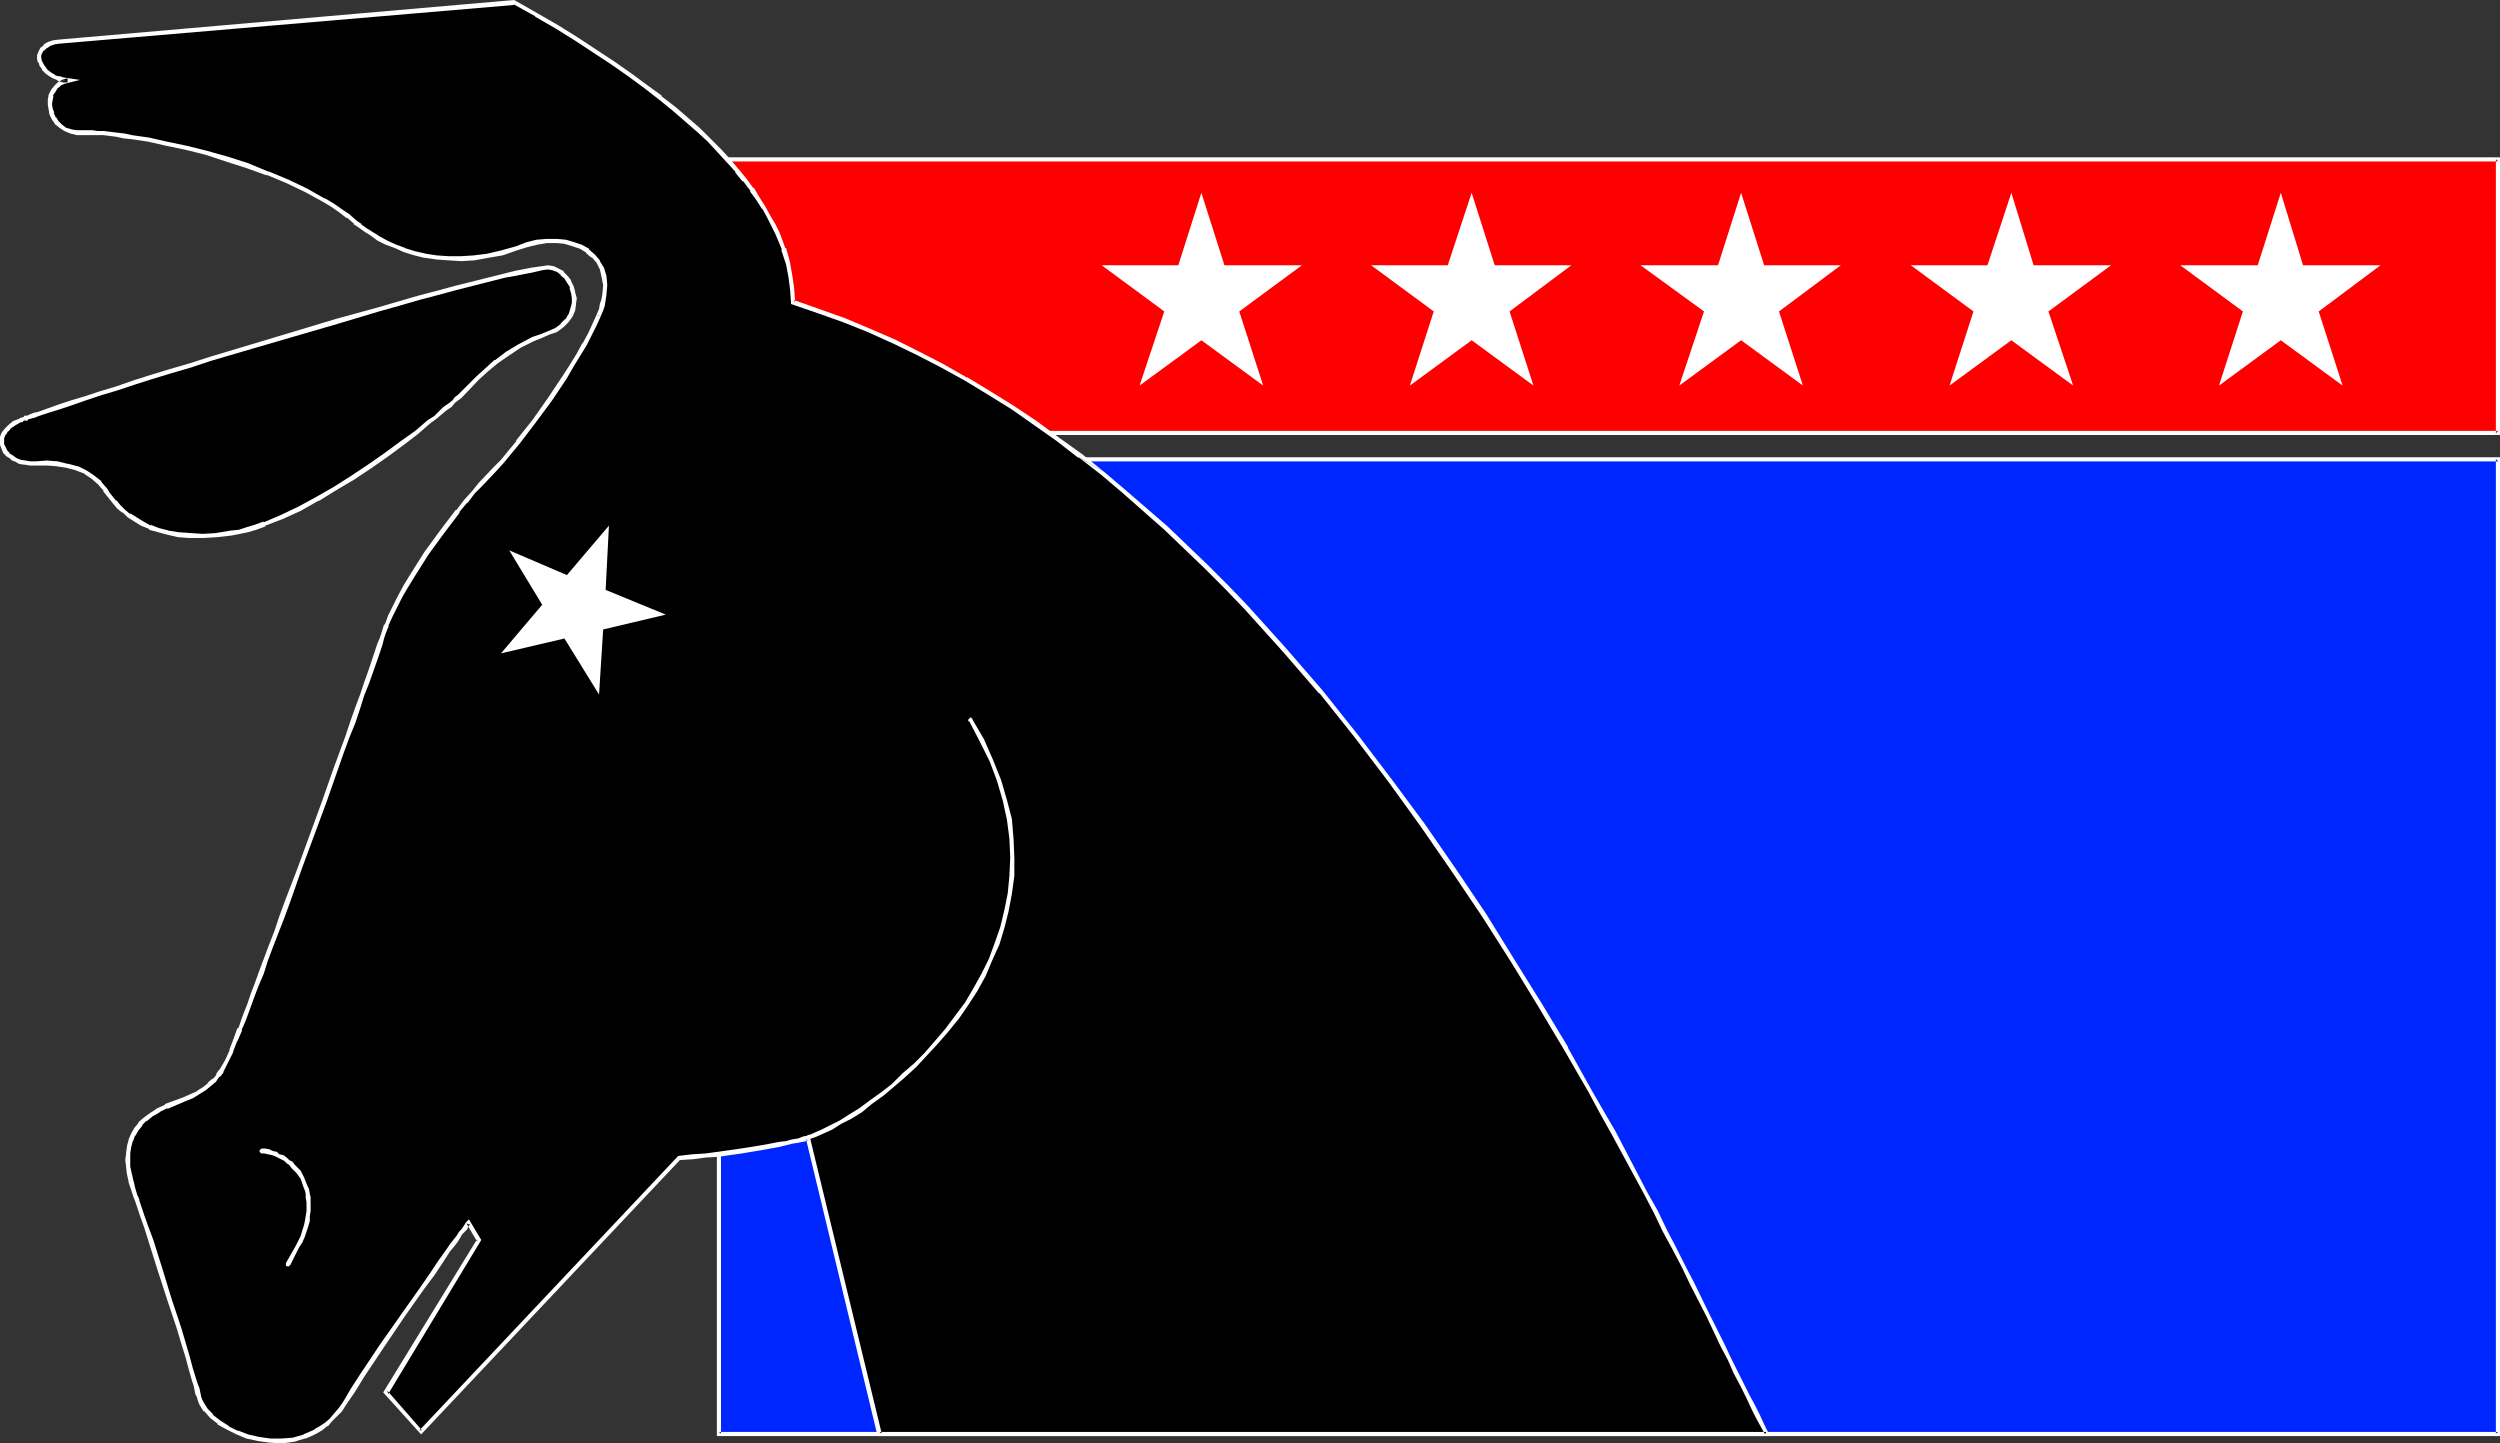 <?xml version="1.0" encoding="UTF-8" standalone="no"?>
<svg
   version="1.0"
   width="129.724mm"
   height="74.901mm"
   id="svg17"
   sodipodi:docname="Democrat 08.wmf"
   xmlns:inkscape="http://www.inkscape.org/namespaces/inkscape"
   xmlns:sodipodi="http://sodipodi.sourceforge.net/DTD/sodipodi-0.dtd"
   xmlns="http://www.w3.org/2000/svg"
   xmlns:svg="http://www.w3.org/2000/svg">
  <rect width="100%" height="100%" fill="#333333" stroke="none"/>
  <sodipodi:namedview
     id="namedview17"
     pagecolor="#ffffff"
     bordercolor="#000000"
     borderopacity="0.25"
     inkscape:showpageshadow="2"
     inkscape:pageopacity="0.0"
     inkscape:pagecheckerboard="0"
     inkscape:deskcolor="#d1d1d1"
     inkscape:document-units="mm" />
  <defs
     id="defs1">
    <pattern
       id="WMFhbasepattern"
       patternUnits="userSpaceOnUse"
       width="6"
       height="6"
       x="0"
       y="0" />
  </defs>
  <path
     style="fill:#0026ff;fill-opacity:1;fill-rule:evenodd;stroke:none"
     d="M 140.915,90 V 281.15 H 489.971 V 90 Z"
     id="path1" />
  <path
     style="fill:#ffffff;fill-opacity:1;fill-rule:evenodd;stroke:none"
     d="M 140.592,89.677 V 281.635 H 490.294 V 89.677 H 140.592 l 0.323,0.808 h 349.056 l -0.485,-0.485 V 281.15 l 0.485,-0.323 H 140.915 l 0.485,0.323 V 90 l -0.485,0.485 z"
     id="path2" />
  <path
     style="fill:#ff0000;fill-opacity:1;fill-rule:evenodd;stroke:none"
     d="m 140.107,84.991 v -53.806 h 349.864 v 53.806 z"
     id="path3" />
  <path
     style="fill:#ffffff;fill-opacity:1;fill-rule:evenodd;stroke:none"
     d="m 140.107,84.507 0.323,0.485 v -53.806 l -0.323,0.485 h 349.864 l -0.485,-0.485 v 53.806 l 0.485,-0.485 H 140.107 l -0.485,0.808 H 490.294 V 30.862 H 139.622 v 54.453 z"
     id="path4" />
  <path
     style="fill:#ffffff;fill-opacity:1;fill-rule:evenodd;stroke:none"
     d="m 293.142,52.029 h 15.029 l -12.12,9.049 4.686,14.542 -12.12,-8.887 -12.12,8.887 4.686,-14.542 -12.282,-9.049 h 15.029 l 4.686,-14.219 z"
     id="path5" />
  <path
     style="fill:#ffffff;fill-opacity:1;fill-rule:evenodd;stroke:none"
     d="m 240.137,52.029 h 15.19 l -12.282,9.049 4.686,14.542 -12.12,-8.887 -12.12,8.887 4.848,-14.542 -12.282,-9.049 h 15.029 l 4.525,-14.219 z"
     id="path6" />
  <path
     style="fill:#ffffff;fill-opacity:1;fill-rule:evenodd;stroke:none"
     d="m 451.671,52.029 h 15.19 l -12.12,9.049 4.686,14.542 -12.12,-8.887 -12.12,8.887 4.686,-14.542 -12.282,-9.049 h 15.19 l 4.525,-14.219 z"
     id="path7" />
  <path
     style="fill:#ffffff;fill-opacity:1;fill-rule:evenodd;stroke:none"
     d="m 398.828,52.029 h 15.19 l -12.282,9.049 4.848,14.542 -12.12,-8.887 -12.12,8.887 4.686,-14.542 -12.282,-9.049 h 15.029 l 4.686,-14.219 z"
     id="path8" />
  <path
     style="fill:#ffffff;fill-opacity:1;fill-rule:evenodd;stroke:none"
     d="m 345.985,52.029 h 15.029 l -12.12,9.049 4.686,14.542 -12.12,-8.887 -12.12,8.887 4.848,-14.542 -12.443,-9.049 h 15.19 l 4.525,-14.219 z"
     id="path9" />
  <path
     style="fill:#000000;fill-opacity:1;fill-rule:evenodd;stroke:none"
     d="m 117.483,61.885 -0.808,1.777 -0.97,1.939 -1.131,1.939 -1.131,2.101 -1.293,2.101 -1.454,2.101 -2.747,4.524 -3.232,4.201 -3.07,4.201 -1.616,1.777 -1.454,1.777 -1.454,1.616 -1.454,1.616 -1.454,1.454 -1.293,1.616 -1.616,1.777 -1.454,1.777 -3.232,4.04 -2.909,4.201 -2.747,4.363 -1.293,2.101 -1.131,2.101 -1.131,1.939 -0.808,1.939 -0.808,1.777 -0.485,1.616 -0.323,0.808 -0.485,1.293 -0.485,1.454 -0.646,1.777 -0.646,1.939 -0.808,2.262 -0.808,2.424 -0.97,2.747 -0.97,2.747 -1.131,2.908 -0.97,2.908 -1.131,3.232 -2.424,6.463 -4.848,13.088 -2.262,6.463 -1.131,3.07 -1.131,2.908 -0.97,2.908 -0.97,2.585 -0.97,2.585 -0.808,2.262 -0.808,2.101 -0.646,1.939 -0.646,1.616 -0.485,1.293 -0.485,0.969 -0.162,0.485 -0.162,0.323 -0.808,2.262 -0.808,2.101 -0.97,1.939 -0.97,1.939 -0.808,0.808 -0.646,0.969 -0.97,0.808 -0.97,0.808 -1.131,0.808 -1.454,0.646 -1.454,0.808 -1.778,0.646 -1.616,0.646 -1.616,0.808 -1.293,0.808 -1.293,0.808 -0.97,0.969 -0.808,1.131 -0.485,0.969 -0.485,1.293 -0.323,1.131 -0.323,1.293 v 1.293 1.293 l 0.323,1.454 0.323,1.454 0.485,1.454 0.485,1.454 0.323,0.808 0.162,0.969 0.808,2.101 0.808,2.262 0.808,2.585 0.808,2.585 0.97,2.908 1.939,5.978 1.778,5.817 0.97,2.747 0.646,2.747 0.808,2.262 0.485,2.262 0.323,0.969 0.323,0.808 0.162,0.808 0.162,0.646 0.162,0.646 0.323,0.646 0.97,1.293 1.131,1.293 1.454,1.131 1.616,1.131 1.939,0.969 1.939,0.646 2.262,0.646 2.262,0.323 h 2.262 l 2.262,-0.323 1.131,-0.162 1.131,-0.323 0.97,-0.485 1.131,-0.485 0.97,-0.808 1.131,-0.646 0.97,-0.808 0.808,-1.131 0.97,-0.969 0.808,-1.293 1.616,-2.585 1.939,-2.747 1.778,-2.908 2.101,-3.07 4.04,-5.817 1.939,-2.908 1.939,-2.747 1.778,-2.585 1.778,-2.424 1.454,-2.101 0.646,-0.969 0.646,-0.969 0.646,-0.808 0.485,-0.646 0.485,-0.646 0.323,-0.485 0.323,-0.485 0.162,-0.323 0.162,-0.162 v 0 l 2.101,3.393 -18.261,29.892 6.949,7.756 50.581,-53.806 2.586,-0.162 2.586,-0.323 2.424,-0.162 2.424,-0.323 2.101,-0.323 2.101,-0.323 1.939,-0.323 1.778,-0.323 1.616,-0.323 1.454,-0.323 1.293,-0.162 0.97,-0.323 0.808,-0.162 0.646,-0.162 h 0.485 v -0.162 l 14.059,58.007 h 174.043 l -0.808,-1.616 -0.808,-1.777 -1.131,-1.777 -0.97,-2.101 -1.131,-2.262 -1.293,-2.424 -1.131,-2.585 -1.454,-2.747 -1.293,-2.908 -1.454,-2.908 -1.616,-3.07 -1.454,-3.232 -1.778,-3.393 -1.778,-3.393 -1.778,-3.555 -1.939,-3.716 -1.939,-3.716 -1.939,-3.716 -2.101,-4.04 -2.262,-4.04 -2.101,-3.878 -2.424,-4.201 -4.848,-8.402 -5.01,-8.564 -5.333,-8.725 -5.656,-8.887 -5.818,-8.725 -6.141,-8.887 -6.464,-8.887 -6.626,-8.725 -6.949,-8.564 -7.272,-8.402 -7.434,-8.241 -3.878,-4.04 -3.878,-3.878 -7.918,-7.594 -8.242,-7.271 -4.363,-3.555 -4.202,-3.393 -4.363,-3.232 -4.363,-3.07 -4.525,-3.07 -4.525,-2.908 -4.686,-2.747 -4.686,-2.585 -4.686,-2.424 -4.686,-2.424 -4.848,-2.101 -5.01,-2.101 -5.01,-1.777 -5.01,-1.616 v -2.262 l -0.323,-2.585 -0.646,-2.747 -0.808,-2.908 -1.293,-3.07 -0.808,-1.616 -0.808,-1.616 -0.97,-1.777 -1.131,-1.777 -1.293,-1.777 -1.293,-1.777 -1.454,-1.939 -1.778,-1.939 -1.778,-1.939 -1.939,-1.939 -2.101,-2.101 -2.424,-2.101 -2.424,-2.101 -2.586,-2.101 -2.909,-2.262 -3.07,-2.262 -3.232,-2.262 -3.555,-2.262 -3.717,-2.424 -3.878,-2.424 -4.04,-2.424 L 100.838,0.485 11.635,8.079 10.504,8.402 9.534,8.725 8.888,9.21 8.242,9.695 7.918,10.18 7.757,10.826 v 0.646 l 0.162,0.646 0.162,0.646 0.485,0.646 0.485,0.646 0.808,0.485 0.646,0.485 0.97,0.323 0.97,0.323 0.97,0.162 -0.97,0.162 -0.808,0.485 -0.808,0.646 -0.485,0.646 -0.323,0.808 -0.162,0.969 v 0.969 0.808 l 0.323,0.969 0.485,0.969 0.485,0.808 0.808,0.646 0.808,0.646 0.97,0.485 1.293,0.162 h 1.293 1.778 0.97 l 1.131,0.162 1.293,0.162 1.454,0.162 1.454,0.162 1.454,0.162 3.394,0.646 3.555,0.646 3.717,0.969 3.878,0.969 4.04,1.131 4.04,1.293 4.04,1.454 3.878,1.616 3.555,1.777 3.555,1.939 1.616,0.969 1.616,1.131 1.616,0.969 1.293,1.293 0.97,0.646 0.97,0.808 1.293,0.808 1.293,0.808 1.616,0.808 1.778,0.808 1.778,0.646 1.939,0.646 2.101,0.485 2.262,0.485 2.262,0.162 h 2.586 l 2.424,-0.162 2.747,-0.323 2.747,-0.646 2.747,-0.969 2.101,-0.646 2.101,-0.485 1.939,-0.162 1.778,-0.162 1.778,0.323 1.616,0.323 1.454,0.646 1.293,0.808 1.131,0.969 0.97,1.131 0.646,1.293 0.485,1.454 0.162,1.777 -0.162,1.777 v 0.969 l -0.323,1.131 -0.323,0.969 z"
     id="path10" />
  <path
     style="fill:#ffffff;fill-opacity:1;fill-rule:evenodd;stroke:none"
     d="m 116.998,61.724 v 0 l -0.808,1.777 -0.808,1.777 -1.131,2.101 v -0.162 l -1.131,2.101 -1.293,2.101 -1.454,2.262 -2.909,4.363 -3.07,4.363 -3.232,4.04 h 0.162 l -1.616,1.939 -1.454,1.777 v 0 l -1.454,1.454 -2.909,3.07 -1.293,1.616 -1.616,1.777 v 0 l -1.454,1.939 h -0.162 l -3.07,4.04 -3.07,4.201 -2.747,4.363 -1.293,2.101 v 0 l -1.131,2.101 -0.97,1.939 -0.97,1.939 -0.646,1.777 h -0.162 l -0.485,1.616 -0.323,0.969 -0.485,1.131 -0.485,1.454 -1.293,3.878 -0.808,2.262 -0.808,2.424 -0.97,2.585 -0.97,2.747 -0.97,2.908 -1.131,3.07 -1.131,3.07 -2.262,6.463 -4.848,13.25 -2.424,6.302 -1.131,3.07 -0.97,2.908 -1.131,2.908 -0.97,2.585 -0.97,2.585 -0.808,2.262 -0.808,2.101 -0.646,1.939 -0.646,1.616 -0.485,1.293 v 0 l -0.323,0.969 -0.162,0.485 -0.162,0.323 h -0.162 l -0.808,2.262 v 0 l -0.808,2.101 0.162,-0.162 -0.97,2.101 -1.131,1.939 v -0.162 l -0.646,0.969 h 0.162 l -0.808,0.969 v -0.162 l -0.97,0.808 h 0.162 l -0.97,0.808 v 0 l -1.293,0.808 h 0.162 l -1.454,0.646 -1.454,0.646 v 0 l -3.555,1.293 v 0.162 l -1.454,0.646 v 0 l -1.454,0.969 -1.131,0.808 v 0 l -1.131,0.969 v 0.162 l -0.808,0.969 -0.646,1.131 v 0 l -0.485,1.131 v 0.162 l -0.323,1.131 v 0.162 l -0.162,1.131 v 0.162 l -0.162,1.293 0.162,1.293 v 0.162 l 0.162,1.293 0.323,1.454 v 0.162 l 0.485,1.454 0.485,1.454 v 0 l 0.323,0.808 v 0 l 0.97,2.908 0.808,2.262 0.808,2.585 1.778,5.655 1.939,5.978 1.939,5.817 0.808,2.747 0.808,2.585 0.646,2.424 0.646,2.262 0.323,0.969 0.162,0.808 0.162,0.808 0.323,0.646 0.162,0.646 v 0 l 0.323,0.808 v 0 l 0.808,1.293 h 0.162 l 1.131,1.293 v 0 l 1.454,1.131 v 0.162 l 1.778,0.969 v 0 l 1.939,0.969 v 0 l 1.939,0.808 2.262,0.485 v 0 l 2.262,0.323 h 0.162 l 2.262,0.162 v 0 l 2.262,-0.323 h 0.162 l 0.97,-0.323 1.131,-0.323 h 0.162 l 1.131,-0.485 0.97,-0.485 v 0 l 1.131,-0.646 0.97,-0.808 h 0.162 l 0.808,-0.969 0.97,-0.969 0.97,-0.969 v 0 l 0.808,-1.293 1.778,-2.585 1.778,-2.908 1.939,-2.908 1.939,-2.908 4.04,-5.978 1.939,-2.747 1.939,-2.747 1.939,-2.585 1.616,-2.424 1.454,-2.262 0.808,-0.969 0.646,-0.808 0.485,-0.808 0.485,-0.808 v 0 l 0.485,-0.485 v 0 l 0.485,-0.485 0.162,-0.485 0.323,-0.323 v -0.162 0 0 l -0.646,-0.162 2.101,3.555 v -0.485 l -18.422,30.054 7.434,8.241 50.904,-53.968 -0.162,0.162 2.586,-0.162 2.424,-0.323 2.586,-0.162 2.262,-0.323 2.262,-0.323 1.939,-0.323 1.939,-0.323 1.778,-0.323 1.778,-0.323 1.293,-0.323 1.293,-0.323 v 0 l 1.131,-0.162 h -0.162 l 0.97,-0.162 v 0 l 0.646,-0.162 v 0 l 0.323,-0.162 0.162,-0.162 -0.485,-0.162 14.059,58.331 h 175.013 l -1.131,-2.262 -0.808,-1.777 -0.97,-1.939 -1.131,-2.101 -1.131,-2.262 -1.131,-2.262 -1.293,-2.585 -1.293,-2.747 -1.454,-2.908 -1.454,-2.908 -3.07,-6.302 -1.778,-3.393 -1.778,-3.555 -1.778,-3.393 -1.778,-3.716 -2.101,-3.716 -4.04,-7.756 -2.101,-4.04 -2.262,-3.878 -2.424,-4.201 -4.686,-8.402 v -0.162 l -5.171,-8.564 -5.333,-8.564 -5.494,-8.887 -5.979,-8.887 -6.141,-8.887 -6.464,-8.725 -6.626,-8.725 v 0 l -6.949,-8.725 v 0 l -7.272,-8.402 -7.434,-8.241 -3.878,-4.04 -3.878,-3.878 -7.918,-7.594 -8.403,-7.271 v 0 l -4.202,-3.555 -4.848,-2.747 4.363,3.393 4.202,3.555 v 0 l 8.242,7.271 7.918,7.594 3.878,3.878 3.878,4.04 7.434,8.241 7.272,8.402 v -0.162 l 6.949,8.725 v 0 l 6.626,8.725 6.302,8.725 6.141,8.887 5.979,8.887 5.656,8.887 5.333,8.725 5.01,8.402 v 0 l 4.848,8.402 2.262,4.201 2.262,4.04 2.101,3.878 4.202,7.756 1.939,3.716 1.778,3.716 1.939,3.555 1.778,3.393 1.616,3.393 3.232,6.302 1.454,3.07 1.293,2.747 1.454,2.747 1.131,2.585 1.293,2.424 1.131,2.262 0.97,2.101 0.97,1.939 0.97,1.777 0.808,1.454 0.323,-0.485 h -174.043 l 0.485,0.323 -14.221,-58.654 -0.646,0.323 h 0.162 -0.323 -0.162 l -0.485,0.162 v 0 l -0.808,0.323 h -0.162 l -0.97,0.162 v 0 l -1.131,0.323 -1.454,0.162 -1.616,0.323 -1.778,0.323 -1.939,0.323 -2.101,0.323 -2.262,0.323 -2.262,0.323 -2.424,0.323 -2.586,0.162 -2.747,0.323 -50.742,53.806 h 0.485 l -6.787,-7.756 0.162,0.646 18.261,-30.216 -2.424,-4.04 -0.485,0.485 -0.162,0.162 -0.162,0.323 -0.323,0.485 -0.323,0.485 v 0 l -0.485,0.485 v 0 l -0.485,0.808 -0.646,0.808 -0.646,0.808 -0.646,0.969 -1.616,2.262 -1.616,2.424 -1.778,2.585 -1.939,2.747 -1.939,2.747 -4.202,5.978 -1.939,2.908 -1.939,2.908 -1.778,2.747 -1.616,2.747 -0.808,1.131 v 0 l -0.97,1.131 -0.808,0.969 -0.97,0.808 v 0 l -0.97,0.646 -1.131,0.646 h 0.162 l -1.131,0.485 -1.131,0.485 h 0.162 l -1.131,0.323 -1.131,0.323 v 0 l -2.262,0.162 h 0.162 -2.262 v 0 l -2.262,-0.323 v 0 l -2.101,-0.485 -2.101,-0.808 0.162,0.162 -1.939,-0.969 h 0.162 l -1.778,-1.131 v 0 l -1.454,-1.131 h 0.162 l -1.293,-1.293 0.162,0.162 -0.808,-1.293 v 0 l -0.323,-0.646 v 0 l -0.162,-0.485 -0.162,-0.808 -0.162,-0.808 -0.323,-0.808 -0.323,-0.969 -0.646,-2.101 -0.646,-2.424 -0.808,-2.747 -0.808,-2.747 -1.939,-5.817 -1.778,-5.817 -1.778,-5.655 -0.97,-2.585 -0.808,-2.262 -0.97,-2.908 v -0.162 l -0.323,-0.808 v 0.162 l -0.485,-1.616 -0.323,-1.454 v 0.162 l -0.323,-1.454 -0.323,-1.454 v 0 -1.293 -1.293 0 l 0.162,-1.131 v 0 l 0.323,-1.293 v 0.162 l 0.485,-1.293 v 0.162 l 0.646,-1.131 0.808,-0.969 h -0.162 l 0.97,-0.969 v 0.162 l 1.131,-0.969 1.454,-0.808 h -0.162 l 1.616,-0.808 v 0.162 l 3.394,-1.454 v 0 l 1.616,-0.646 1.293,-0.808 v 0 l 1.293,-0.808 v 0 l 0.97,-0.808 v 0 l 0.97,-0.808 0.646,-0.969 h 0.162 l 0.646,-0.808 v -0.162 l 0.97,-1.939 0.97,-1.939 v -0.162 l 0.808,-2.101 v 0.162 l 0.97,-2.262 h -0.162 l 0.162,-0.323 0.162,-0.323 0.485,-1.131 v 0 l 0.485,-1.293 0.646,-1.777 0.646,-1.777 0.808,-2.101 0.97,-2.262 0.808,-2.585 0.97,-2.585 1.131,-2.908 1.131,-2.908 1.131,-3.07 2.262,-6.463 4.848,-13.088 2.262,-6.463 1.131,-3.232 1.131,-3.07 1.131,-2.747 0.97,-2.908 0.808,-2.585 0.97,-2.424 0.808,-2.262 1.293,-3.716 0.485,-1.454 0.323,-1.293 0.323,-0.969 0.646,-1.616 -0.162,0.162 0.808,-1.777 0.97,-1.939 0.97,-1.939 1.131,-1.939 v 0 l 1.293,-2.101 2.747,-4.363 3.07,-4.201 3.07,-4.04 h -0.162 l 1.616,-1.939 v 0.162 l 1.454,-1.939 1.454,-1.454 2.909,-3.07 1.454,-1.616 v 0 l 1.454,-1.777 1.616,-1.939 v 0 l 3.07,-4.04 3.232,-4.363 2.909,-4.363 1.293,-2.262 1.293,-2.101 1.293,-2.101 v 0 l 0.97,-1.939 0.97,-1.939 0.808,-1.777 v 0 z"
     id="path11" />
  <path
     style="fill:#ffffff;fill-opacity:1;fill-rule:evenodd;stroke:none"
     d="m 216.382,92.424 -4.202,-3.393 v 0 l -4.525,-3.232 -4.363,-3.232 -4.363,-2.908 -4.686,-2.908 -4.525,-2.747 h -0.162 l -4.525,-2.585 -4.686,-2.424 -4.848,-2.424 -4.848,-2.101 -5.01,-2.101 v 0 l -5.01,-1.777 -5.01,-1.777 0.323,0.485 -0.162,-2.262 v -0.162 l -0.323,-2.424 -0.485,-2.747 v -0.162 l -0.808,-2.908 h -0.162 l -1.131,-3.07 -0.808,-1.616 -0.97,-1.616 -0.97,-1.777 v 0 l -1.131,-1.777 -1.131,-1.939 h -0.162 l -1.293,-1.777 v 0 l -1.454,-1.777 -0.162,-0.162 -1.616,-1.939 -1.778,-1.939 -1.939,-1.939 -2.101,-2.101 -2.424,-2.101 -2.424,-2.101 v 0 l -2.747,-2.101 v -0.162 l -2.909,-2.101 -3.07,-2.262 -3.232,-2.262 -7.11,-4.686 -3.878,-2.424 -4.202,-2.424 v 0 L 100.838,0 11.635,7.756 10.342,7.917 v 0 L 9.373,8.241 8.565,8.725 V 8.887 L 7.918,9.372 7.595,10.018 7.272,10.826 v 0.808 l 0.162,0.646 h 0.162 l 0.162,0.646 0.485,0.646 v 0.162 L 8.888,14.381 v 0 l 0.646,0.485 v 0 l 0.808,0.485 v 0 l 0.808,0.323 0.162,0.162 0.97,0.323 h 0.97 v -0.808 l -1.131,0.323 -0.808,0.485 -0.646,0.646 -0.646,0.808 v 0 l -0.485,0.969 -0.162,0.969 v 0 0.969 l 0.162,0.969 v 0 l 0.162,0.969 0.485,0.969 v 0 l 0.646,0.969 0.808,0.646 v 0 l 0.97,0.646 1.131,0.485 1.293,0.323 h 3.07 0.97 1.131 v 0 l 1.293,0.162 1.293,0.162 1.454,0.323 1.616,0.162 3.232,0.485 3.555,0.808 v 0 l 3.878,0.808 3.878,0.969 3.878,1.293 4.04,1.293 4.04,1.454 -0.162,-0.162 3.878,1.616 3.717,1.777 3.555,1.939 v 0 l 1.616,0.969 1.616,1.131 1.454,1.131 v -0.162 l 1.454,1.293 h -0.162 l 0.97,0.646 v 0 l 1.131,0.808 1.293,0.808 1.293,0.969 v 0 l 1.616,0.808 1.778,0.646 1.778,0.808 v 0 l 2.101,0.646 1.939,0.485 h 0.162 l 2.262,0.323 2.262,0.162 v 0 l 2.586,0.162 v 0 l 2.586,-0.162 2.586,-0.485 v 0 l 2.909,-0.485 2.747,-0.969 2.101,-0.646 1.939,-0.485 v 0 l 1.939,-0.323 v 0 h 1.778 v 0 l 1.778,0.162 h -0.162 l 1.616,0.485 1.454,0.485 v 0 l 1.293,0.808 h -0.162 l 1.131,0.969 v -0.162 l 0.97,1.131 v 0 l 0.646,1.293 v 0 l 0.323,1.454 v 0 l 0.323,1.616 v 0 l -0.162,1.777 v 0 l -0.162,0.969 v 0 l -0.323,0.969 -0.162,0.969 v 0 l -0.485,1.131 0.808,0.323 0.485,-1.131 v 0 l 0.323,-0.969 0.162,-1.131 v 0 l 0.162,-0.969 v -0.162 l 0.162,-1.777 -0.162,-1.777 v 0 l -0.485,-1.616 -0.808,-1.293 v -0.162 l -0.97,-1.131 -1.131,-0.969 v -0.162 l -1.454,-0.808 -1.454,-0.485 -1.616,-0.485 v 0 l -1.778,-0.162 h -0.162 -1.778 -0.162 l -1.939,0.162 v 0 l -1.939,0.485 -2.101,0.808 -2.909,0.808 -2.747,0.646 v 0 l -2.586,0.323 -2.586,0.162 h 0.162 -2.586 0.162 l -2.424,-0.162 -2.101,-0.323 v 0 L 81.446,49.282 79.346,48.636 h 0.162 l -1.778,-0.646 -1.778,-0.808 -1.454,-0.808 v 0 L 73.205,45.566 71.912,44.758 70.781,43.95 h 0.162 l -0.97,-0.646 v 0 l -1.454,-1.293 v 0 l -1.454,-0.969 -1.616,-1.131 -1.616,-0.969 h -0.162 L 60.277,37.002 56.56,35.225 52.682,33.609 H 52.52 L 48.642,31.993 44.602,30.7 40.562,29.569 36.683,28.6 32.805,27.792 v 0 l -3.555,-0.808 -3.394,-0.485 -1.454,-0.323 -1.454,-0.162 -1.293,-0.162 -1.293,-0.162 h -0.162 -1.131 l -0.97,-0.162 h -3.07 v 0 l -1.131,-0.162 h 0.162 l -1.131,-0.323 v 0 l -0.808,-0.646 v 0 L 11.474,23.752 v 0 l -0.485,-0.808 v 0.162 l -0.485,-0.969 h 0.162 l -0.323,-0.808 v 0 l -0.162,-0.969 v 0.162 l 0.162,-0.969 v 0 l 0.162,-0.808 h -0.162 l 0.485,-0.646 v 0 l 0.485,-0.808 -0.162,0.162 0.808,-0.646 h -0.162 l 0.808,-0.323 h -0.162 l 3.232,-0.808 -3.232,-0.485 v 0 l -0.97,-0.323 0.162,0.162 -0.97,-0.323 h 0.162 l -0.808,-0.485 v 0 L 9.373,13.734 v 0 L 8.888,13.088 v 0 L 8.565,12.603 v 0 L 8.242,11.957 v 0.162 L 8.08,11.311 v 0.162 -0.646 0.162 l 0.162,-0.646 v 0.162 L 8.565,9.856 v 0.162 L 9.05,9.533 v 0 L 9.858,9.049 H 9.696 l 0.97,-0.323 h -0.162 l 1.131,-0.162 89.203,-7.594 -0.162,-0.162 4.363,2.424 h -0.162 l 4.202,2.424 3.878,2.424 7.11,4.686 3.232,2.262 3.07,2.262 2.909,2.262 v 0 l 2.586,2.101 v 0 l 2.424,2.101 2.424,2.101 2.101,1.939 1.939,2.101 1.778,1.939 1.778,1.939 h -0.162 l 1.454,1.777 h 0.162 l 1.454,1.939 h -0.162 l 1.293,1.777 1.131,1.777 v -0.162 l 0.97,1.777 0.808,1.616 0.808,1.616 1.293,3.07 h -0.162 l 0.97,2.908 v 0 l 0.485,2.585 0.323,2.585 v 0 l 0.162,2.585 5.171,1.777 5.01,1.777 v 0 l 4.848,1.939 5.01,2.262 4.686,2.262 4.686,2.424 4.686,2.585 v 0 l 4.525,2.747 4.686,2.908 4.363,3.07 4.363,3.07 4.363,3.393 v -0.162 z"
     id="path12" />
  <path
     style="fill:#000000;fill-opacity:1;fill-rule:evenodd;stroke:none"
     d="m 4.04,82.406 0.323,-0.162 0.485,-0.162 0.485,-0.162 0.646,-0.323 0.808,-0.162 0.808,-0.323 1.778,-0.485 2.101,-0.808 2.586,-0.808 2.586,-0.808 3.07,-0.969 3.07,-1.131 3.394,-0.969 3.555,-1.131 3.717,-1.131 3.878,-1.293 3.878,-1.131 8.242,-2.585 16.645,-4.847 8.08,-2.424 4.04,-1.131 3.878,-0.969 3.717,-0.969 3.555,-0.969 3.394,-0.969 3.232,-0.808 2.909,-0.646 2.747,-0.646 2.424,-0.485 2.262,-0.485 1.131,-0.162 0.97,0.323 0.97,0.323 0.808,0.646 0.808,0.646 0.646,0.969 0.485,0.969 0.323,1.131 0.162,1.131 -0.162,1.131 -0.162,1.131 -0.485,1.131 -0.646,0.969 -0.97,0.969 -1.131,0.808 -1.454,0.646 -1.616,0.646 -1.454,0.646 -2.586,1.293 -2.424,1.616 -2.262,1.454 -1.778,1.616 -1.778,1.616 -1.616,1.616 -1.616,1.454 -0.323,0.485 -0.646,0.485 -0.485,0.485 -0.808,0.808 -0.97,0.646 -0.808,0.808 -1.131,0.969 -1.131,0.808 -1.293,0.969 -1.293,1.131 -2.747,2.101 -3.07,2.101 -3.232,2.424 -3.232,2.101 -3.555,2.262 -3.555,2.101 -3.555,1.777 -3.394,1.777 -3.394,1.293 -1.778,0.646 -1.616,0.485 -1.616,0.323 -1.454,0.323 -2.909,0.323 -2.747,0.323 -2.424,-0.162 -2.262,-0.162 -2.101,-0.323 -1.939,-0.485 -1.616,-0.646 -1.454,-0.646 -1.454,-0.808 -1.131,-0.808 -1.131,-0.969 -0.97,-0.808 -0.808,-0.969 -0.646,-0.808 L 21.17,96.787 20.685,96.14 19.554,94.686 18.261,93.555 16.806,92.586 15.029,91.939 13.251,91.293 11.312,90.97 9.211,90.808 6.949,90.97 H 5.818 L 4.848,90.808 3.878,90.485 3.07,90.162 2.262,89.677 1.616,89.192 1.131,88.546 0.646,87.9 0.485,87.253 0.323,86.446 0.485,85.799 0.808,84.991 1.293,84.345 1.939,83.699 2.909,83.052 Z"
     id="path13" />
  <path
     style="fill:#ffffff;fill-opacity:1;fill-rule:evenodd;stroke:none"
     d="m 4.202,82.729 v 0.162 l 0.323,-0.162 v -0.162 l 0.485,-0.162 v 0.162 l 0.485,-0.162 v -0.162 l 0.646,-0.162 v 0 l 0.646,-0.162 0.808,-0.323 1.939,-0.646 2.101,-0.646 2.424,-0.808 2.747,-0.969 2.909,-0.969 3.232,-0.969 3.394,-1.131 3.555,-1.131 3.717,-1.131 3.878,-1.131 3.878,-1.293 8.242,-2.424 16.645,-4.847 8.08,-2.424 4.04,-1.131 3.878,-1.131 3.717,-0.969 3.555,-0.969 9.534,-2.424 2.747,-0.485 h -0.162 l 2.586,-0.485 2.101,-0.485 1.131,-0.162 h -0.162 l 1.131,0.162 h -0.162 l 0.97,0.323 v 0 l 0.808,0.646 h -0.162 l 0.808,0.646 v 0 l 0.485,0.808 v 0 l 0.646,0.969 h -0.162 l 0.323,1.131 v -0.162 l 0.162,1.131 v 0 1.131 -0.162 l -0.323,1.131 v 0 l -0.323,1.131 v -0.162 l -0.646,1.131 v -0.162 l -0.97,0.969 h 0.162 l -1.131,0.808 v 0 l -1.454,0.646 -1.616,0.646 -1.454,0.485 -2.747,1.454 v 0 l -2.424,1.454 -2.101,1.616 h -0.162 l -1.778,1.616 -1.778,1.616 -3.555,3.555 -0.646,0.485 -0.485,0.646 -0.808,0.646 -0.97,0.646 -0.808,0.808 v 0 l -0.97,0.969 -1.293,0.808 -1.131,0.969 -1.293,1.131 v 0 l -2.747,1.939 -3.07,2.262 -3.232,2.262 -3.394,2.262 -3.555,2.262 -3.394,1.939 v 0 l -3.555,1.939 -3.394,1.616 -3.394,1.454 v -0.162 l -1.778,0.646 -1.616,0.485 -1.454,0.485 v 0 l -1.616,0.162 -2.909,0.485 h 0.162 l -2.747,0.162 -2.424,-0.162 v 0 l -2.262,-0.162 -2.101,-0.323 h 0.162 l -1.939,-0.485 -1.616,-0.646 v 0.162 l -1.454,-0.808 v 0 l -1.293,-0.808 -1.293,-0.808 v 0.162 l -0.97,-0.808 v 0 l -0.97,-0.969 -0.808,-0.969 v 0.162 l -0.646,-0.808 -0.646,-0.808 -0.485,-0.808 v 0 l -1.131,-1.293 v -0.162 l -1.454,-1.131 -1.454,-0.969 v 0 l -1.616,-0.808 h -0.162 l -1.778,-0.485 h -0.162 l -1.939,-0.485 v 0 l -2.101,-0.162 -2.262,0.162 H 5.818 5.979 l -0.97,-0.162 v 0 L 4.04,90.162 v 0 L 3.232,89.839 v 0 L 2.586,89.354 v 0 L 1.778,88.869 h 0.162 l -0.646,-0.646 0.162,0.162 -0.323,-0.646 v 0 L 0.808,87.092 v 0 -0.646 0.162 -0.808 0.162 L 1.131,85.153 v 0.162 l 0.485,-0.808 v 0.162 l 0.646,-0.808 -0.162,0.162 0.97,-0.646 v 0 L 4.202,82.729 3.878,82.083 2.586,82.568 v 0 L 1.616,83.376 0.97,84.022 0.323,84.83 0,85.638 v 0.808 0.808 l 0.323,0.808 0.323,0.808 0.646,0.646 v 0 l 0.808,0.485 v 0.162 l 0.646,0.323 h 0.162 l 0.808,0.485 v 0 l 0.97,0.162 h 0.162 l 0.97,0.162 v 0 h 1.131 2.262 l 2.101,0.162 h -0.162 l 2.101,0.323 h -0.162 l 1.939,0.485 h -0.162 l 1.778,0.646 h -0.162 l 1.454,0.969 v 0 l 1.293,1.131 v 0 l 1.131,1.293 h -0.162 l 0.646,0.808 0.646,0.808 0.646,0.808 v 0 l 0.808,0.969 0.97,0.808 h 0.162 l 0.97,0.969 v 0 l 1.293,0.808 1.293,0.808 v 0 l 1.616,0.646 v 0.162 l 1.778,0.485 1.778,0.485 v 0 l 2.101,0.485 2.262,0.162 h 0.162 2.424 l 2.747,-0.162 v 0 l 2.909,-0.323 1.616,-0.323 v 0 l 1.616,-0.323 1.616,-0.485 1.778,-0.646 v -0.162 l 3.394,-1.293 3.555,-1.616 3.394,-1.939 h 0.162 l 3.394,-2.101 3.555,-2.101 3.394,-2.262 3.232,-2.262 3.07,-2.262 2.747,-2.101 v 0 l 1.293,-1.131 1.131,-0.969 1.293,-0.969 0.97,-0.808 v 0 l 0.97,-0.808 0.97,-0.646 0.646,-0.808 0.646,-0.485 0.646,-0.485 3.394,-3.555 1.778,-1.616 1.939,-1.616 v 0 l 2.101,-1.454 2.424,-1.616 v 0 l 2.586,-1.293 1.616,-0.646 1.454,-0.646 1.454,-0.485 1.293,-0.969 v 0 l 0.97,-0.969 0.808,-1.131 0.485,-1.131 v 0 l 0.162,-1.131 v -0.162 l 0.162,-1.131 -0.323,-1.131 v -0.162 l -0.323,-1.131 -0.485,-0.969 v -0.162 l -0.646,-0.808 -0.808,-0.808 v -0.162 l -0.97,-0.485 -0.97,-0.485 -1.131,-0.162 -1.131,0.162 -2.262,0.323 -2.424,0.485 h -0.162 l -2.586,0.646 -9.696,2.424 -3.555,0.969 -3.717,0.969 -3.878,1.131 -3.878,1.131 -8.242,2.262 -16.645,5.009 -8.08,2.424 -4.04,1.293 -3.878,1.131 -3.717,1.131 -3.555,1.131 -3.232,1.131 -3.232,0.969 -2.909,0.969 -2.747,0.808 -2.424,0.808 -2.262,0.808 -1.778,0.646 -0.808,0.162 -0.808,0.323 v 0 l -0.646,0.323 v -0.162 l -0.485,0.162 v 0.162 l -0.485,0.162 v 0 H 3.878 v 0.162 z"
     id="path14" />
  <path
     style="fill:#ffffff;fill-opacity:1;fill-rule:evenodd;stroke:none"
     d="m 51.389,225.243 h -0.162 v 0.162 h -0.162 l -0.162,0.162 v 0 0.323 0 l 0.162,0.162 v 0 l 0.162,0.162 h 0.646 l 0.646,0.162 0.808,0.162 0.485,0.162 0.646,0.323 0.646,0.323 0.646,0.323 0.485,0.485 0.485,0.323 0.485,0.646 0.485,0.485 0.485,0.485 0.808,1.131 0.485,1.454 0.323,0.808 0.162,0.646 v 0.808 l 0.162,0.808 v 1.777 l -0.162,0.969 -0.162,0.969 -0.162,0.808 -0.323,0.969 -0.323,1.131 -0.485,0.969 -0.485,0.969 -1.293,2.262 -0.646,1.131 v 0 0.323 0 0.162 l 0.162,0.162 h 0.162 0.162 0.162 v -0.162 h 0.162 l 0.646,-1.293 1.131,-2.262 0.646,-0.969 0.485,-1.131 0.323,-0.969 0.323,-0.969 0.323,-1.131 v -0.969 l 0.162,-0.969 v -1.777 -0.969 l -0.162,-0.646 -0.162,-0.969 -0.323,-0.646 -0.646,-1.616 -0.646,-1.293 -0.646,-0.646 -0.485,-0.485 -0.485,-0.646 -0.646,-0.323 -0.485,-0.485 -0.646,-0.485 -0.808,-0.162 -0.485,-0.485 -0.808,-0.162 -0.646,-0.323 -0.808,-0.162 z"
     id="path15" />
  <path
     style="fill:#ffffff;fill-opacity:1;fill-rule:evenodd;stroke:none"
     d="m 158.368,222.658 -0.162,0.162 h -0.162 v 0.162 0 0.323 0.162 0 h 0.162 l 0.162,0.162 h 0.162 v -0.162 l 1.454,-0.485 1.454,-0.646 1.778,-0.808 1.778,-1.131 1.939,-0.969 2.101,-1.293 1.939,-1.616 2.262,-1.616 2.101,-1.777 2.262,-1.939 2.101,-1.939 2.101,-2.262 2.101,-2.262 2.101,-2.424 2.101,-2.585 1.778,-2.585 1.778,-2.747 1.616,-2.908 1.293,-3.07 1.454,-3.232 0.97,-3.232 0.808,-3.232 0.646,-3.393 0.485,-3.555 v -3.555 l -0.162,-3.716 -0.323,-3.878 -0.97,-3.716 -1.131,-3.878 -1.616,-4.04 -1.778,-4.04 -2.262,-3.878 v 0 -0.162 h -0.162 v -0.162 h -0.323 v 0.162 h -0.162 v 0.162 h -0.162 v 0.323 l 0.162,0.162 v -0.162 l 2.101,4.04 1.939,3.878 1.454,3.878 1.131,3.878 0.808,3.716 0.485,3.716 0.162,3.716 -0.162,3.555 -0.323,3.393 -0.646,3.232 -0.808,3.393 -1.131,3.232 -1.131,3.07 -1.454,2.908 -1.616,2.908 -1.616,2.747 -1.939,2.585 -1.939,2.585 -1.939,2.262 -2.101,2.424 -2.101,2.101 -2.262,1.939 -2.101,2.101 -2.101,1.616 -2.262,1.616 -1.939,1.454 -2.101,1.293 -1.778,1.131 -1.939,0.969 -1.616,0.808 -1.454,0.646 -1.454,0.646 z"
     id="path16" />
  <path
     style="fill:#ffffff;fill-opacity:1;fill-rule:evenodd;stroke:none"
     d="m 111.181,112.783 8.242,-9.695 -0.646,12.603 11.797,4.847 -12.282,2.908 -0.808,12.765 -6.787,-10.987 -12.443,2.908 8.08,-9.533 -6.464,-10.664 z"
     id="path17" />
</svg>
